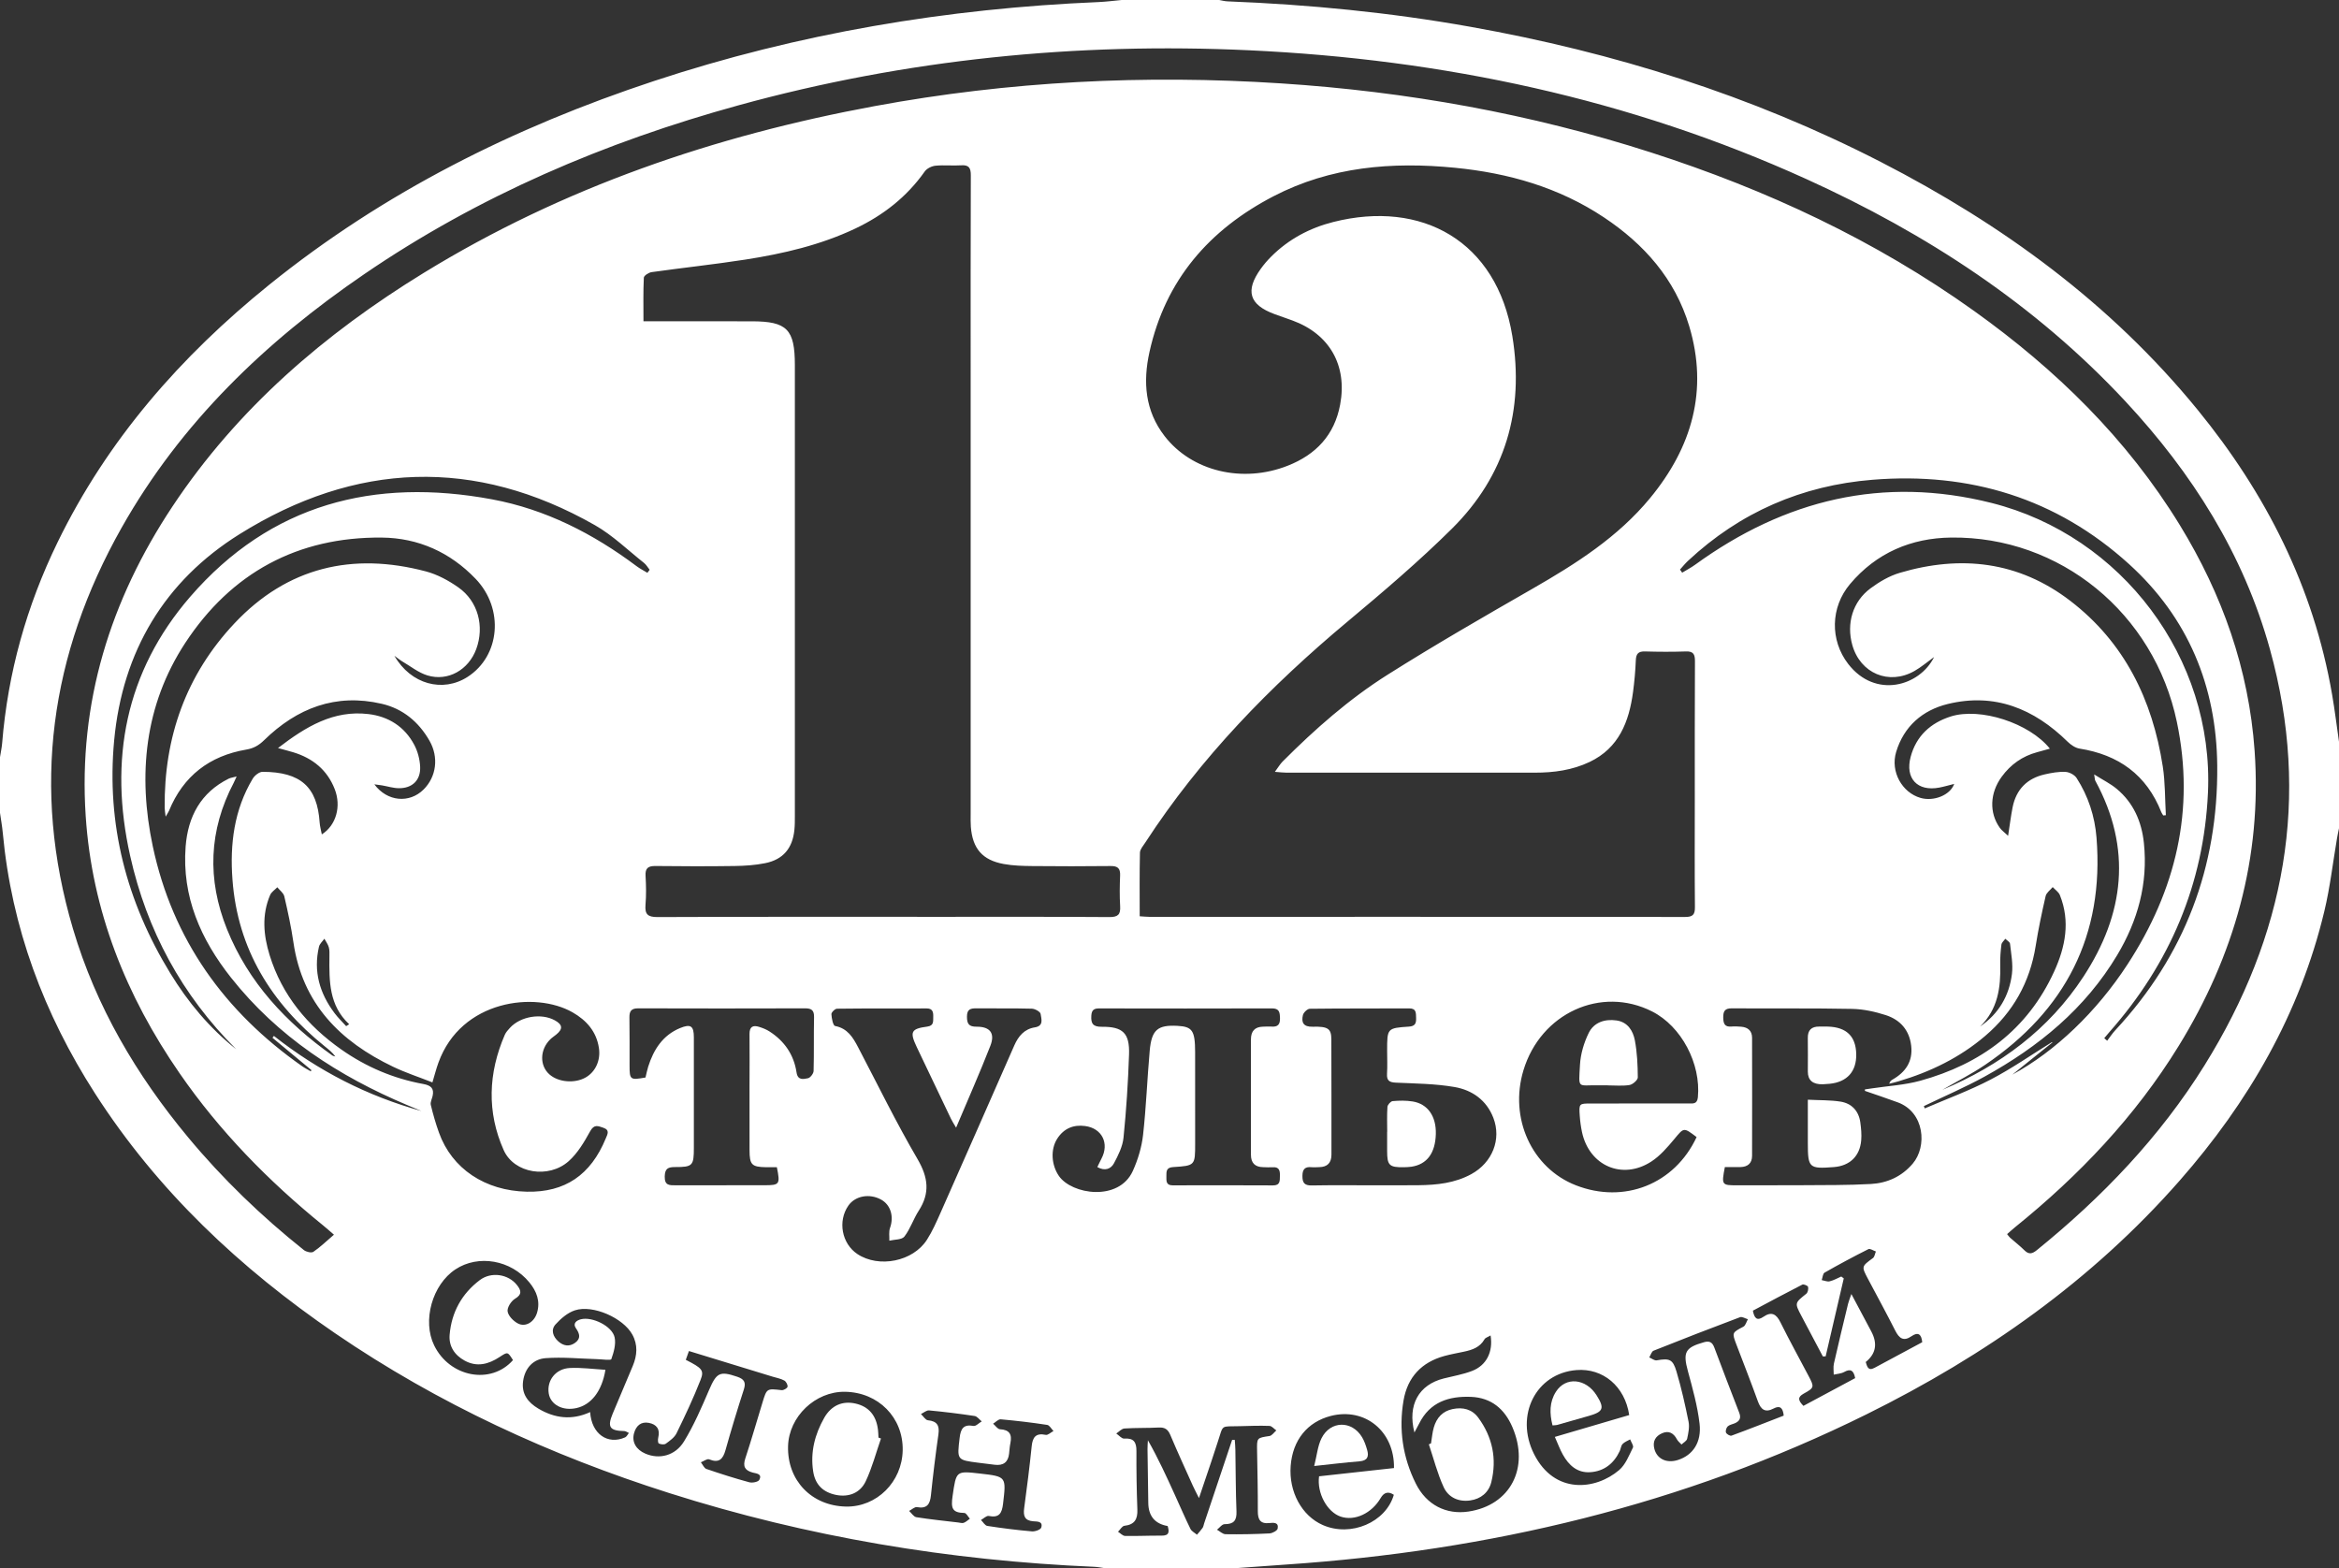 <?xml version="1.0" encoding="UTF-8"?> <svg xmlns="http://www.w3.org/2000/svg" viewBox="0 0 88 59" fill="none"><rect x="0" y="0" width="88" height="59" fill="#333333" stroke="none"/><path d="M0 30.584C0 29.886 0 29.187 0 28.488C0.027 28.312 0.066 28.137 0.081 27.96C0.296 25.312 1.001 22.8 2.16 20.416C4.043 16.543 6.808 13.396 10.124 10.718C14.454 7.222 19.348 4.787 24.6 3.05C30.04 1.252 35.634 0.317 41.349 0.077C41.634 0.064 41.918 0.026 42.202 0C43.425 0 44.647 0 45.869 0C45.974 0.018 46.078 0.048 46.184 0.051C49.252 0.171 52.3 0.469 55.326 1.009C60.713 1.97 65.888 3.588 70.768 6.097C75.326 8.44 79.409 11.41 82.679 15.416C85.247 18.561 87.043 22.086 87.74 26.129C87.842 26.72 87.914 27.316 88 27.909V31.163C87.974 31.292 87.945 31.42 87.924 31.549C87.768 32.462 87.664 33.388 87.448 34.286C86.524 38.143 84.597 41.468 82.005 44.42C78.698 48.188 74.681 51.008 70.222 53.214C63.334 56.623 56.009 58.352 48.376 58.866C47.756 58.908 47.136 58.955 46.517 59H41.556C41.426 58.983 41.297 58.955 41.167 58.95C35.719 58.716 30.383 57.83 25.18 56.176C20.714 54.757 16.491 52.818 12.608 50.164C9.038 47.722 5.928 44.807 3.573 41.137C1.652 38.145 0.434 34.895 0.104 31.331C0.081 31.081 0.035 30.834 0 30.584ZM47.964 29.041C48.092 28.868 48.16 28.75 48.252 28.656C49.468 27.436 50.761 26.296 52.215 25.38C53.999 24.254 55.83 23.199 57.66 22.149C59.291 21.212 60.87 20.211 62.083 18.738C63.651 16.835 64.281 14.691 63.552 12.267C63.019 10.496 61.858 9.185 60.345 8.179C58.647 7.048 56.746 6.509 54.739 6.312C52.373 6.08 50.062 6.268 47.911 7.385C45.5 8.638 43.846 10.53 43.246 13.246C42.998 14.37 43.077 15.453 43.815 16.407C44.838 17.731 46.745 18.195 48.451 17.521C49.505 17.106 50.207 16.372 50.42 15.224C50.695 13.75 50.024 12.57 48.626 12.058C48.401 11.976 48.173 11.9 47.949 11.817C46.999 11.467 46.839 10.941 47.435 10.112C47.554 9.947 47.688 9.79 47.833 9.647C48.488 8.995 49.278 8.576 50.164 8.352C53.486 7.513 56.312 9.059 56.898 12.642C57.355 15.435 56.635 17.899 54.626 19.891C53.383 21.123 52.044 22.262 50.7 23.385C47.789 25.817 45.166 28.506 43.087 31.704C43.009 31.824 42.892 31.953 42.888 32.081C42.87 32.871 42.879 33.663 42.879 34.474C43.026 34.483 43.131 34.495 43.236 34.495C49.958 34.495 56.68 34.493 63.402 34.5C63.688 34.5 63.771 34.413 63.768 34.13C63.756 32.804 63.762 31.479 63.763 30.153C63.763 28.394 63.76 26.634 63.769 24.875C63.77 24.62 63.711 24.5 63.43 24.51C62.915 24.528 62.4 24.525 61.885 24.51C61.633 24.503 61.554 24.604 61.544 24.847C61.528 25.244 61.492 25.641 61.44 26.035C61.29 27.158 60.906 28.144 59.806 28.668C59.154 28.978 58.458 29.072 57.742 29.071C54.627 29.068 51.511 29.071 48.396 29.071C48.282 29.071 48.169 29.055 47.965 29.04L47.964 29.041ZM24.208 12.088C24.398 12.088 24.527 12.088 24.657 12.088C25.867 12.088 27.077 12.088 28.287 12.089C29.611 12.091 29.905 12.39 29.905 13.736C29.905 19.387 29.905 25.038 29.905 30.689C29.905 30.869 29.906 31.051 29.887 31.23C29.816 31.919 29.461 32.342 28.785 32.477C28.412 32.552 28.024 32.577 27.643 32.583C26.649 32.597 25.655 32.595 24.661 32.583C24.385 32.58 24.27 32.663 24.288 32.955C24.309 33.315 24.316 33.679 24.286 34.038C24.256 34.401 24.369 34.505 24.74 34.504C28.298 34.489 31.856 34.495 35.415 34.495C37.523 34.495 39.632 34.489 41.741 34.504C42.061 34.505 42.163 34.41 42.143 34.094C42.12 33.71 42.126 33.323 42.142 32.938C42.153 32.669 42.049 32.581 41.786 32.584C40.804 32.595 39.821 32.595 38.839 32.585C38.481 32.581 38.117 32.572 37.766 32.508C36.961 32.363 36.588 31.926 36.526 31.106C36.514 30.95 36.519 30.793 36.519 30.636C36.519 25.094 36.519 19.551 36.519 14.009C36.519 11.539 36.516 9.069 36.525 6.599C36.526 6.324 36.459 6.2 36.165 6.22C35.843 6.241 35.517 6.203 35.196 6.235C35.053 6.249 34.873 6.337 34.792 6.451C34.115 7.41 33.228 8.101 32.179 8.599C30.864 9.222 29.465 9.545 28.041 9.767C26.87 9.949 25.689 10.074 24.515 10.239C24.405 10.254 24.226 10.371 24.223 10.448C24.197 10.974 24.209 11.503 24.209 12.088L24.208 12.088ZM75.513 46.433C75.565 46.496 75.59 46.538 75.626 46.569C75.805 46.728 75.997 46.875 76.167 47.044C76.334 47.21 76.462 47.173 76.629 47.038C79.091 45.044 81.263 42.78 82.945 40.075C85.967 35.214 86.948 30.013 85.402 24.429C84.409 20.846 82.476 17.798 79.967 15.103C76.565 11.449 72.471 8.786 67.964 6.739C61.303 3.714 54.282 2.232 47.007 1.892C40.497 1.589 34.083 2.229 27.789 3.961C22.761 5.344 18.015 7.366 13.69 10.324C9.989 12.854 6.806 15.903 4.577 19.852C1.886 24.619 1.178 29.652 2.745 34.944C3.613 37.875 5.134 40.453 7.076 42.79C8.379 44.358 9.84 45.763 11.431 47.032C11.519 47.102 11.717 47.15 11.79 47.099C12.055 46.918 12.288 46.691 12.564 46.455C12.407 46.32 12.285 46.209 12.157 46.106C10.104 44.44 8.267 42.567 6.758 40.383C4.741 37.466 3.46 34.272 3.224 30.7C2.943 26.434 4.15 22.578 6.488 19.056C8.936 15.368 12.207 12.561 15.939 10.269C21.181 7.05 26.896 5.104 32.908 3.992C37.964 3.057 43.064 2.803 48.193 3.137C52.935 3.445 57.584 4.278 62.115 5.736C66.454 7.132 70.551 9.037 74.275 11.702C77.351 13.902 80.02 16.503 82.013 19.759C83.609 22.366 84.608 25.18 84.825 28.247C85.108 32.269 84.061 35.954 81.965 39.359C80.331 42.012 78.219 44.23 75.809 46.176C75.71 46.257 75.615 46.344 75.513 46.433ZM73.082 41.002C75.249 40.09 77.084 38.736 78.385 36.746C79.928 34.388 80.22 31.925 78.831 29.373C78.812 29.339 78.815 29.291 78.788 29.137C79.124 29.349 79.402 29.485 79.634 29.678C80.268 30.204 80.576 30.913 80.66 31.721C80.819 33.242 80.429 34.639 79.656 35.934C78.448 37.955 76.695 39.387 74.669 40.505C73.927 40.914 73.145 41.248 72.381 41.617C72.392 41.645 72.404 41.674 72.415 41.703C73.244 41.346 74.097 41.034 74.896 40.617C75.692 40.203 76.435 39.682 77.202 39.208C77.207 39.212 77.212 39.217 77.217 39.222C76.715 39.626 76.212 40.029 75.709 40.433C77.323 39.56 78.883 38.065 80.041 36.288C81.862 33.496 82.594 30.469 81.9 27.162C81.043 23.07 77.505 20.176 73.407 20.225C71.9 20.243 70.594 20.802 69.606 21.972C68.864 22.85 68.846 24.09 69.535 24.981C70.559 26.304 72.225 25.817 72.766 24.721C72.502 24.91 72.278 25.105 72.025 25.247C71.062 25.791 69.988 25.334 69.689 24.267C69.462 23.46 69.702 22.634 70.374 22.136C70.706 21.89 71.085 21.667 71.477 21.552C73.773 20.873 75.949 21.119 77.886 22.603C79.929 24.168 80.981 26.328 81.37 28.837C81.463 29.44 81.451 30.06 81.486 30.671C81.453 30.674 81.42 30.677 81.387 30.68C81.364 30.64 81.333 30.603 81.316 30.56C80.76 29.15 79.704 28.397 78.236 28.165C78.078 28.139 77.912 28.025 77.793 27.909C76.525 26.663 75.047 26.057 73.279 26.488C72.332 26.72 71.63 27.325 71.338 28.294C71.116 29.033 71.561 29.822 72.257 30.021C72.754 30.164 73.374 29.917 73.523 29.494C73.325 29.544 73.144 29.598 72.959 29.633C72.141 29.788 71.668 29.288 71.884 28.477C72.094 27.69 72.632 27.201 73.387 26.959C74.498 26.604 76.354 27.204 77.122 28.168C76.956 28.214 76.799 28.259 76.642 28.301C76.088 28.451 75.645 28.763 75.308 29.227C74.863 29.836 74.835 30.583 75.24 31.148C75.308 31.244 75.412 31.315 75.551 31.447C75.615 31.031 75.656 30.698 75.721 30.37C75.856 29.7 76.268 29.285 76.928 29.136C77.183 29.078 77.45 29.029 77.708 29.042C77.856 29.049 78.052 29.153 78.13 29.276C78.567 29.956 78.813 30.713 78.877 31.516C79.171 35.198 77.702 38.02 74.689 40.062C74.177 40.41 73.618 40.69 73.081 41.002L73.082 41.002ZM15.887 41.814C15.7 41.736 15.513 41.659 15.327 41.581C12.748 40.494 10.45 39.007 8.69 36.781C7.554 35.344 6.839 33.737 6.984 31.85C7.071 30.721 7.554 29.82 8.603 29.297C8.676 29.262 8.762 29.252 8.903 29.214C8.846 29.338 8.824 29.392 8.797 29.444C7.852 31.241 7.788 33.09 8.539 34.958C9.346 36.966 10.766 38.475 12.5 39.709C12.533 39.733 12.578 39.736 12.617 39.749C12.502 39.594 12.362 39.484 12.224 39.373C10.218 37.756 8.942 35.728 8.746 33.096C8.646 31.758 8.807 30.471 9.507 29.299C9.58 29.177 9.754 29.039 9.88 29.039C11.316 29.044 11.936 29.608 12.026 30.945C12.035 31.088 12.077 31.23 12.108 31.394C12.651 31.047 12.845 30.335 12.593 29.69C12.311 28.967 11.765 28.528 11.037 28.305C10.871 28.255 10.704 28.213 10.459 28.145C11.513 27.335 12.551 26.712 13.859 26.866C14.611 26.954 15.222 27.337 15.585 28.023C15.716 28.269 15.794 28.567 15.807 28.846C15.831 29.354 15.511 29.661 15.005 29.656C14.794 29.654 14.582 29.585 14.371 29.549C14.29 29.535 14.208 29.527 14.084 29.51C14.57 30.167 15.406 30.233 15.937 29.704C16.418 29.226 16.514 28.492 16.16 27.872C15.753 27.16 15.158 26.663 14.36 26.479C12.631 26.078 11.174 26.64 9.935 27.851C9.735 28.047 9.538 28.157 9.264 28.203C7.884 28.439 6.898 29.191 6.358 30.506C6.335 30.56 6.299 30.608 6.232 30.726C6.213 30.56 6.197 30.48 6.196 30.398C6.167 27.736 7.003 25.386 8.823 23.451C10.809 21.34 13.265 20.767 16.028 21.5C16.457 21.614 16.877 21.842 17.244 22.1C17.986 22.621 18.233 23.566 17.918 24.421C17.629 25.204 16.856 25.648 16.08 25.412C15.737 25.307 15.437 25.061 15.119 24.876C15.049 24.836 14.987 24.781 14.838 24.673C15.46 25.756 16.664 26.066 17.593 25.467C18.817 24.677 18.975 22.907 17.895 21.779C16.937 20.778 15.736 20.239 14.365 20.226C11.197 20.197 8.698 21.553 6.967 24.194C5.436 26.532 5.18 29.162 5.749 31.846C6.494 35.352 8.453 38.072 11.365 40.114C11.469 40.187 11.584 40.244 11.694 40.309C11.701 40.294 11.707 40.277 11.715 40.261C11.227 39.856 10.739 39.451 10.251 39.046C10.269 39.023 10.287 38.999 10.305 38.976C11.973 40.291 13.825 41.244 15.887 41.81L15.887 41.814ZM70.163 41.044L70.164 40.988C70.256 40.975 70.347 40.962 70.438 40.948C71.041 40.857 71.66 40.824 72.244 40.663C74.516 40.037 76.282 38.748 77.285 36.549C77.705 35.631 77.896 34.666 77.498 33.677C77.45 33.559 77.32 33.475 77.229 33.376C77.138 33.487 76.993 33.587 76.963 33.714C76.82 34.335 76.688 34.961 76.588 35.591C76.371 36.959 75.736 38.083 74.689 38.976C73.731 39.794 72.627 40.328 71.431 40.683C71.315 40.718 71.195 40.745 71.078 40.775C71.106 40.685 71.151 40.648 71.201 40.62C71.693 40.339 71.972 39.938 71.905 39.349C71.838 38.758 71.49 38.369 70.951 38.194C70.546 38.064 70.112 37.968 69.689 37.959C68.179 37.929 66.669 37.949 65.16 37.938C64.903 37.936 64.832 38.033 64.833 38.278C64.835 38.514 64.886 38.648 65.151 38.623C65.27 38.612 65.391 38.621 65.51 38.63C65.761 38.65 65.917 38.782 65.918 39.044C65.921 40.526 65.922 42.008 65.918 43.489C65.917 43.768 65.753 43.904 65.483 43.91C65.283 43.914 65.082 43.911 64.894 43.911C64.764 44.586 64.775 44.598 65.359 44.596C66.163 44.593 66.965 44.599 67.768 44.593C68.642 44.586 69.518 44.596 70.39 44.547C71.002 44.512 71.546 44.271 71.963 43.78C72.51 43.137 72.412 41.849 71.401 41.476C70.991 41.325 70.576 41.187 70.163 41.044H70.163ZM41.285 43.91C41.346 43.786 41.389 43.69 41.439 43.596C41.743 43.022 41.465 42.451 40.824 42.366C40.384 42.307 40.021 42.459 39.775 42.844C39.517 43.248 39.555 43.831 39.838 44.243C40.317 44.943 42.097 45.222 42.623 44.05C42.813 43.628 42.953 43.163 43.005 42.706C43.123 41.654 43.161 40.592 43.255 39.537C43.326 38.744 43.553 38.557 44.3 38.597C44.86 38.627 44.962 38.774 44.964 39.587C44.967 40.731 44.965 41.876 44.965 43.02C44.965 43.849 44.967 43.859 44.133 43.911C43.877 43.928 43.882 44.074 43.883 44.25C43.885 44.419 43.856 44.599 44.12 44.598C45.377 44.594 46.635 44.594 47.893 44.6C48.17 44.602 48.15 44.423 48.154 44.236C48.16 44.04 48.123 43.9 47.885 43.917C47.766 43.925 47.645 43.917 47.525 43.914C47.218 43.91 47.063 43.758 47.064 43.444C47.065 41.998 47.065 40.553 47.064 39.107C47.064 38.799 47.208 38.634 47.519 38.628C47.627 38.626 47.735 38.617 47.843 38.625C48.075 38.642 48.163 38.544 48.157 38.309C48.151 38.092 48.135 37.939 47.854 37.94C45.685 37.947 43.517 37.945 41.349 37.941C41.159 37.941 41.073 38.002 41.059 38.209C41.038 38.514 41.123 38.636 41.454 38.632C42.245 38.624 42.504 38.872 42.478 39.669C42.443 40.716 42.375 41.762 42.27 42.803C42.237 43.135 42.072 43.466 41.911 43.767C41.802 43.971 41.582 44.077 41.285 43.911L41.285 43.91ZM16.268 40.724C15.761 40.524 15.26 40.361 14.79 40.136C12.797 39.184 11.377 37.763 11.04 35.459C10.955 34.876 10.83 34.298 10.696 33.724C10.666 33.597 10.523 33.496 10.433 33.383C10.341 33.48 10.212 33.56 10.163 33.675C9.843 34.424 9.912 35.185 10.144 35.937C10.611 37.449 11.568 38.591 12.84 39.486C13.777 40.145 14.807 40.581 15.93 40.786C16.206 40.837 16.341 40.946 16.276 41.236C16.25 41.349 16.184 41.471 16.208 41.572C16.293 41.924 16.393 42.275 16.516 42.616C17.003 43.972 18.248 44.803 19.821 44.837C21.252 44.868 22.223 44.213 22.791 42.832C22.855 42.677 22.955 42.517 22.696 42.43C22.496 42.363 22.353 42.291 22.203 42.564C21.98 42.968 21.732 43.39 21.394 43.69C20.641 44.358 19.343 44.153 18.95 43.272C18.313 41.842 18.368 40.373 18.992 38.934C19.034 38.838 19.111 38.754 19.184 38.674C19.581 38.238 20.363 38.108 20.875 38.39C21.171 38.553 21.186 38.717 20.923 38.928C20.848 38.988 20.767 39.041 20.699 39.108C20.307 39.496 20.297 40.095 20.674 40.426C21.008 40.72 21.619 40.772 22.029 40.542C22.401 40.333 22.604 39.898 22.533 39.43C22.439 38.809 22.066 38.389 21.542 38.089C20.141 37.288 17.351 37.615 16.495 39.982C16.414 40.205 16.355 40.438 16.269 40.724L16.268 40.724ZM35.97 42.426C35.87 42.255 35.819 42.178 35.779 42.095C35.348 41.194 34.916 40.294 34.489 39.391C34.22 38.822 34.275 38.706 34.887 38.625C35.145 38.59 35.105 38.42 35.111 38.256C35.117 38.084 35.09 37.941 34.868 37.942C33.742 37.944 32.616 37.938 31.49 37.952C31.415 37.953 31.276 38.09 31.28 38.158C31.288 38.315 31.343 38.588 31.418 38.602C31.885 38.691 32.089 39.029 32.283 39.399C33.02 40.806 33.717 42.236 34.518 43.606C34.922 44.297 34.997 44.886 34.564 45.555C34.364 45.865 34.249 46.237 34.025 46.526C33.928 46.649 33.654 46.633 33.46 46.68C33.465 46.52 33.434 46.345 33.485 46.2C33.638 45.773 33.512 45.333 33.148 45.133C32.712 44.894 32.175 44.992 31.918 45.361C31.512 45.944 31.669 46.79 32.257 47.182C33.064 47.719 34.353 47.465 34.876 46.642C35.075 46.33 35.228 45.985 35.379 45.645C36.31 43.544 37.236 41.44 38.16 39.336C38.315 38.984 38.538 38.716 38.934 38.654C39.279 38.6 39.177 38.331 39.151 38.148C39.139 38.066 38.941 37.955 38.824 37.951C38.13 37.932 37.434 37.946 36.74 37.938C36.516 37.935 36.381 37.97 36.38 38.247C36.38 38.521 36.449 38.631 36.744 38.629C37.25 38.626 37.444 38.876 37.261 39.346C36.868 40.353 36.429 41.341 35.972 42.426L35.97 42.426ZM51.611 44.596V44.595C52.198 44.595 52.785 44.601 53.371 44.593C54.059 44.585 54.735 44.515 55.355 44.176C56.148 43.742 56.496 42.865 56.184 42.058C55.926 41.388 55.383 41.013 54.726 40.899C54.002 40.773 53.254 40.768 52.516 40.734C52.272 40.723 52.168 40.657 52.184 40.401C52.202 40.113 52.188 39.823 52.188 39.533C52.188 38.689 52.188 38.681 53.007 38.626C53.241 38.611 53.285 38.501 53.278 38.304C53.271 38.117 53.294 37.938 53.014 37.94C51.769 37.947 50.524 37.938 49.279 37.954C49.188 37.955 49.042 38.096 49.019 38.194C48.954 38.472 49.039 38.639 49.386 38.63C49.968 38.614 50.087 38.705 50.089 39.105C50.096 40.551 50.091 41.995 50.093 43.441C50.093 43.753 49.94 43.908 49.633 43.913C49.537 43.914 49.44 43.925 49.346 43.915C49.103 43.891 49.003 43.985 49.001 44.24C48.998 44.5 49.076 44.606 49.349 44.602C50.103 44.588 50.857 44.596 51.612 44.596H51.611ZM63.831 42.782C63.337 42.407 63.355 42.422 62.993 42.856C62.734 43.166 62.458 43.489 62.125 43.704C61.036 44.409 59.789 43.862 59.519 42.593C59.477 42.394 59.449 42.189 59.435 41.986C59.403 41.52 59.408 41.519 59.86 41.519C61.083 41.518 62.305 41.519 63.526 41.517C63.69 41.517 63.853 41.552 63.879 41.286C63.999 40.019 63.26 38.614 62.158 38.056C60.236 37.082 57.967 38.119 57.317 40.268C56.772 42.069 57.628 43.948 59.289 44.596C61.107 45.306 63.006 44.554 63.831 42.782V42.782ZM29.227 43.916C29.099 43.916 28.959 43.918 28.819 43.916C28.282 43.906 28.201 43.824 28.2 43.276C28.198 42.469 28.198 41.663 28.199 40.856C28.199 40.206 28.207 39.556 28.199 38.906C28.196 38.63 28.326 38.562 28.559 38.635C28.695 38.678 28.833 38.731 28.951 38.808C29.515 39.171 29.869 39.685 29.969 40.353C30.016 40.662 30.234 40.599 30.398 40.568C30.486 40.551 30.607 40.392 30.61 40.296C30.629 39.622 30.612 38.947 30.627 38.273C30.633 38.019 30.541 37.938 30.295 37.938C28.2 37.944 26.105 37.945 24.011 37.938C23.755 37.937 23.677 38.041 23.681 38.281C23.69 38.883 23.685 39.485 23.686 40.087C23.687 40.628 23.707 40.644 24.286 40.54C24.318 40.408 24.345 40.268 24.387 40.133C24.591 39.488 24.935 38.952 25.582 38.682C25.989 38.514 26.104 38.599 26.105 39.031C26.107 40.415 26.106 41.8 26.105 43.184C26.105 43.857 26.061 43.912 25.398 43.91C25.134 43.91 25.016 43.964 25.009 44.266C25.002 44.605 25.186 44.597 25.418 44.596C26.531 44.593 27.644 44.594 28.757 44.594C29.333 44.594 29.358 44.563 29.228 43.916H29.227ZM8.887 39.478C6.842 37.441 5.525 35.008 4.897 32.201C4.089 28.593 4.715 25.275 7.154 22.455C10.182 18.957 14.085 17.965 18.511 18.787C20.522 19.161 22.313 20.075 23.949 21.301C24.076 21.397 24.221 21.468 24.357 21.551C24.385 21.513 24.413 21.476 24.442 21.438C24.372 21.352 24.316 21.249 24.231 21.181C23.62 20.698 23.051 20.14 22.382 19.759C17.867 17.19 13.364 17.378 9.009 20.1C6.191 21.862 4.609 24.507 4.295 27.857C3.999 31.015 4.762 33.928 6.405 36.615C7.072 37.707 7.884 38.681 8.886 39.477L8.887 39.478ZM63.206 21.43C63.234 21.469 63.26 21.508 63.288 21.547C63.451 21.448 63.622 21.359 63.776 21.247C67.149 18.801 70.843 17.895 74.926 18.923C79.834 20.159 83.299 24.77 83.07 29.824C82.913 33.257 81.637 36.255 79.368 38.824C79.299 38.901 79.234 38.982 79.168 39.061C79.205 39.093 79.242 39.125 79.278 39.157C79.38 39.024 79.473 38.881 79.587 38.758C82.191 35.958 83.455 32.623 83.419 28.806C83.391 25.82 82.323 23.241 80.103 21.226C77.365 18.74 74.097 17.756 70.451 18.051C67.8 18.264 65.468 19.27 63.507 21.102C63.398 21.203 63.306 21.32 63.206 21.43H63.206ZM46.356 54.175C46.389 54.175 46.422 54.175 46.456 54.175C46.464 54.301 46.477 54.427 46.478 54.553C46.492 55.324 46.489 56.096 46.52 56.865C46.533 57.211 46.416 57.347 46.073 57.346C45.977 57.346 45.882 57.481 45.787 57.555C45.895 57.615 46.002 57.723 46.11 57.724C46.66 57.733 47.212 57.722 47.762 57.694C47.872 57.688 48.053 57.592 48.069 57.512C48.117 57.271 47.911 57.287 47.759 57.304C47.418 57.341 47.322 57.176 47.323 56.861C47.326 56.102 47.308 55.343 47.295 54.584C47.287 54.092 47.285 54.102 47.763 54.029C47.857 54.014 47.934 53.891 48.019 53.819C47.933 53.76 47.849 53.652 47.762 53.649C47.392 53.635 47.02 53.648 46.648 53.659C45.901 53.681 46.041 53.572 45.812 54.263C45.729 54.515 45.648 54.767 45.564 55.017C45.425 55.435 45.283 55.85 45.109 56.364C45.002 56.15 44.936 56.028 44.879 55.901C44.593 55.265 44.301 54.631 44.03 53.988C43.941 53.778 43.824 53.698 43.597 53.71C43.167 53.733 42.734 53.718 42.304 53.746C42.198 53.754 42.099 53.869 41.997 53.935C42.097 54.002 42.202 54.134 42.297 54.127C42.654 54.1 42.757 54.258 42.756 54.592C42.752 55.326 42.763 56.062 42.791 56.795C42.805 57.162 42.685 57.364 42.304 57.407C42.217 57.416 42.143 57.553 42.063 57.631C42.152 57.686 42.24 57.787 42.33 57.789C42.785 57.798 43.24 57.773 43.696 57.778C44 57.782 43.994 57.628 43.931 57.416C43.451 57.332 43.209 57.042 43.202 56.547C43.193 55.872 43.181 55.197 43.173 54.524C43.172 54.412 43.182 54.3 43.188 54.189C43.575 54.869 43.889 55.557 44.202 56.245C44.396 56.672 44.582 57.103 44.788 57.524C44.833 57.615 44.95 57.671 45.033 57.743C45.105 57.659 45.181 57.578 45.244 57.487C45.277 57.44 45.285 57.374 45.303 57.318C45.654 56.27 46.005 55.222 46.356 54.175V54.175ZM56.081 50.245C55.979 50.306 55.885 50.33 55.852 50.389C55.679 50.694 55.39 50.79 55.079 50.856C54.833 50.909 54.585 50.952 54.343 51.018C53.484 51.253 52.956 51.814 52.805 52.693C52.619 53.781 52.776 54.834 53.267 55.819C53.669 56.626 54.413 56.997 55.251 56.871C56.826 56.633 57.558 55.227 56.901 53.695C56.606 53.008 56.106 52.587 55.34 52.556C54.508 52.524 53.797 52.748 53.392 53.562C53.344 53.658 53.291 53.752 53.215 53.896C52.947 52.856 53.383 52.099 54.317 51.864C54.676 51.773 55.047 51.712 55.39 51.578C55.924 51.37 56.181 50.864 56.08 50.244L56.081 50.245ZM67.85 52.895C68.507 52.542 69.157 52.194 69.797 51.851C69.738 51.545 69.614 51.493 69.382 51.621C69.268 51.684 69.122 51.689 68.99 51.72C68.991 51.581 68.967 51.436 68.997 51.304C69.167 50.552 69.349 49.803 69.53 49.054C69.553 48.959 69.593 48.867 69.654 48.687C69.933 49.211 70.169 49.653 70.404 50.096C70.647 50.554 70.577 50.938 70.194 51.245C70.246 51.404 70.276 51.597 70.523 51.465C71.124 51.144 71.724 50.82 72.32 50.5C72.29 50.186 72.157 50.109 71.919 50.273C71.617 50.482 71.453 50.356 71.306 50.066C70.975 49.411 70.623 48.767 70.279 48.118C70.03 47.646 70.034 47.651 70.466 47.333C70.529 47.287 70.541 47.17 70.576 47.086C70.481 47.054 70.359 46.967 70.295 46.998C69.738 47.278 69.188 47.572 68.646 47.882C68.579 47.92 68.573 48.066 68.538 48.163C68.639 48.181 68.747 48.231 68.838 48.209C68.99 48.173 69.13 48.091 69.274 48.028C69.306 48.052 69.337 48.075 69.368 48.099C69.141 49.077 68.913 50.054 68.686 51.032C68.651 51.033 68.617 51.033 68.581 51.035C68.313 50.528 68.044 50.02 67.776 49.514C67.516 49.022 67.521 49.027 67.957 48.677C68.016 48.63 68.044 48.497 68.025 48.418C68.015 48.373 67.858 48.308 67.808 48.333C67.181 48.653 66.562 48.987 65.949 49.313C66.003 49.604 66.106 49.708 66.346 49.543C66.649 49.335 66.831 49.437 66.987 49.755C67.323 50.434 67.691 51.098 68.043 51.768C68.263 52.184 68.265 52.213 67.86 52.435C67.624 52.566 67.647 52.687 67.849 52.894L67.85 52.895ZM36.044 57.282C36.116 57.288 36.196 57.318 36.257 57.296C36.342 57.265 36.413 57.194 36.489 57.141C36.422 57.066 36.355 56.928 36.285 56.925C35.826 56.915 35.77 56.754 35.84 56.281C35.977 55.341 35.964 55.339 36.864 55.441C37.869 55.556 37.858 55.555 37.738 56.578C37.697 56.932 37.593 57.119 37.199 57.037C37.116 57.02 37.005 57.135 36.907 57.189C36.986 57.266 37.057 57.398 37.147 57.412C37.703 57.498 38.262 57.569 38.822 57.617C38.941 57.628 39.15 57.554 39.175 57.474C39.249 57.232 39.017 57.248 38.879 57.238C38.552 57.214 38.493 57.036 38.532 56.748C38.636 55.972 38.736 55.195 38.815 54.416C38.85 54.07 38.972 53.908 39.344 53.986C39.427 54.003 39.537 53.892 39.635 53.841C39.556 53.761 39.486 53.624 39.398 53.611C38.818 53.522 38.234 53.453 37.65 53.401C37.56 53.393 37.459 53.508 37.364 53.566C37.45 53.639 37.533 53.77 37.623 53.775C37.98 53.794 38.082 53.968 38.014 54.297C37.987 54.426 37.979 54.559 37.965 54.691C37.931 55.013 37.748 55.153 37.418 55.11C37.216 55.084 37.014 55.061 36.812 55.035C35.994 54.93 36.006 54.931 36.105 54.093C36.146 53.756 36.247 53.58 36.625 53.65C36.715 53.667 36.831 53.539 36.935 53.479C36.847 53.409 36.765 53.29 36.668 53.276C36.099 53.19 35.528 53.12 34.956 53.066C34.859 53.056 34.752 53.154 34.649 53.202C34.737 53.284 34.818 53.428 34.913 53.437C35.258 53.472 35.353 53.635 35.306 53.967C35.197 54.73 35.104 55.495 35.024 56.263C34.989 56.602 34.872 56.772 34.501 56.705C34.413 56.689 34.303 56.797 34.204 56.848C34.294 56.93 34.375 57.067 34.476 57.084C34.995 57.167 35.521 57.219 36.044 57.282ZM22.203 53.129C22.255 53.952 22.862 54.372 23.519 54.08C23.579 54.053 23.614 53.971 23.66 53.914C23.602 53.889 23.544 53.845 23.486 53.843C22.939 53.833 22.841 53.694 23.05 53.191C23.3 52.59 23.555 51.993 23.806 51.394C23.972 50.998 24.005 50.6 23.789 50.21C23.446 49.589 22.311 49.08 21.631 49.3C21.356 49.389 21.1 49.611 20.9 49.831C20.716 50.035 20.803 50.289 21.008 50.471C21.199 50.641 21.418 50.678 21.633 50.525C21.861 50.362 21.814 50.185 21.666 49.971C21.545 49.797 21.68 49.681 21.856 49.637C22.281 49.53 23.032 49.892 23.124 50.318C23.179 50.574 23.092 50.878 23 51.136C22.98 51.192 22.664 51.143 22.484 51.138C21.831 51.12 21.174 51.052 20.526 51.1C20.064 51.135 19.752 51.468 19.681 51.958C19.611 52.444 19.865 52.766 20.251 52.996C20.862 53.359 21.504 53.449 22.202 53.13L22.203 53.129ZM25.799 51.161C26.417 51.477 26.501 51.553 26.355 51.923C26.088 52.604 25.776 53.267 25.454 53.924C25.376 54.085 25.201 54.208 25.049 54.318C24.991 54.361 24.861 54.346 24.787 54.31C24.751 54.292 24.747 54.16 24.765 54.089C24.845 53.772 24.701 53.59 24.412 53.535C24.118 53.478 23.932 53.642 23.855 53.922C23.763 54.253 23.93 54.543 24.285 54.694C24.803 54.914 25.401 54.778 25.735 54.232C26.108 53.623 26.395 52.956 26.678 52.296C26.958 51.647 27.077 51.576 27.733 51.798C27.986 51.885 28.077 51.998 27.986 52.277C27.741 53.033 27.511 53.794 27.296 54.558C27.199 54.904 27.05 55.057 26.68 54.907C26.604 54.876 26.474 54.978 26.369 55.018C26.438 55.104 26.49 55.238 26.577 55.269C27.11 55.451 27.647 55.623 28.191 55.77C28.305 55.801 28.526 55.758 28.567 55.679C28.689 55.446 28.449 55.44 28.317 55.404C28.023 55.323 27.941 55.175 28.041 54.871C28.271 54.175 28.473 53.468 28.688 52.765C28.85 52.234 28.849 52.24 29.407 52.304C29.48 52.312 29.618 52.234 29.629 52.176C29.643 52.106 29.575 51.978 29.506 51.941C29.372 51.868 29.213 51.84 29.064 51.795C28.024 51.476 26.983 51.157 25.92 50.832C25.876 50.956 25.841 51.052 25.801 51.163L25.799 51.161ZM33.962 54.563C33.984 53.334 33.045 52.383 31.79 52.365C30.673 52.348 29.678 53.3 29.649 54.413C29.615 55.7 30.534 56.657 31.828 56.684C32.985 56.706 33.941 55.757 33.962 54.563ZM67.109 53.264C67.08 52.965 66.968 52.868 66.727 52.995C66.412 53.16 66.25 53.038 66.137 52.725C65.88 52.011 65.602 51.306 65.332 50.597C65.157 50.135 65.16 50.144 65.591 49.916C65.674 49.872 65.706 49.731 65.761 49.635C65.661 49.607 65.543 49.529 65.465 49.559C64.376 49.968 63.292 50.388 62.213 50.819C62.137 50.849 62.103 50.986 62.05 51.072C62.144 51.112 62.245 51.196 62.33 51.182C62.809 51.1 62.936 51.136 63.074 51.602C63.258 52.224 63.402 52.858 63.529 53.494C63.569 53.697 63.52 53.924 63.475 54.133C63.456 54.216 63.337 54.278 63.263 54.349C63.205 54.285 63.132 54.23 63.092 54.156C62.965 53.916 62.783 53.815 62.53 53.926C62.28 54.036 62.169 54.234 62.242 54.513C62.342 54.896 62.706 55.067 63.132 54.93C63.687 54.752 64.026 54.269 63.942 53.559C63.864 52.895 63.681 52.241 63.505 51.593C63.31 50.879 63.396 50.701 64.109 50.5C64.315 50.441 64.421 50.5 64.495 50.694C64.805 51.517 65.117 52.338 65.436 53.157C65.516 53.362 65.442 53.478 65.258 53.554C65.17 53.591 65.063 53.608 64.999 53.67C64.948 53.72 64.912 53.842 64.938 53.901C64.963 53.961 65.092 54.035 65.145 54.015C65.805 53.773 66.459 53.514 67.109 53.262V53.264ZM58.498 54.063C59.464 53.779 60.385 53.508 61.296 53.241C61.132 52.154 60.306 51.469 59.312 51.548C57.785 51.669 56.985 53.255 57.715 54.708C58.481 56.232 60.027 56.07 60.919 55.309C61.158 55.104 61.288 54.761 61.436 54.464C61.47 54.397 61.37 54.261 61.331 54.156C61.234 54.212 61.119 54.252 61.046 54.331C60.986 54.395 60.979 54.508 60.939 54.595C60.717 55.069 60.347 55.357 59.827 55.391C59.339 55.422 59.021 55.128 58.798 54.727C58.688 54.532 58.612 54.319 58.498 54.064V54.063ZM52.446 55.235C52.468 53.846 51.349 52.947 50.071 53.273C49.185 53.5 48.633 54.184 48.559 55.152C48.484 56.127 48.978 57.035 49.77 57.38C50.823 57.84 52.141 57.278 52.44 56.241C52.236 56.105 52.072 56.145 51.947 56.359C51.608 56.941 50.969 57.239 50.44 57.062C49.931 56.89 49.54 56.176 49.627 55.545C50.555 55.443 51.49 55.34 52.446 55.235ZM19.3 51.174C19.1 50.855 19.102 50.857 18.799 51.055C18.384 51.328 17.946 51.448 17.48 51.192C17.1 50.984 16.879 50.647 16.917 50.216C16.989 49.37 17.377 48.672 18.05 48.164C18.487 47.834 19.124 47.941 19.446 48.345C19.599 48.537 19.662 48.696 19.375 48.866C19.23 48.952 19.074 49.2 19.098 49.344C19.127 49.515 19.318 49.708 19.488 49.796C19.773 49.943 20.1 49.742 20.205 49.392C20.335 48.959 20.189 48.584 19.918 48.252C19.226 47.404 17.997 47.19 17.134 47.76C16.262 48.336 15.882 49.694 16.335 50.621C16.922 51.822 18.474 52.111 19.3 51.173V51.174ZM74.502 38.618C75.201 38.139 75.592 37.464 75.695 36.647C75.741 36.276 75.665 35.886 75.623 35.508C75.616 35.44 75.507 35.383 75.446 35.32C75.395 35.394 75.309 35.462 75.299 35.541C75.268 35.791 75.248 36.044 75.254 36.296C75.278 37.16 75.163 37.975 74.501 38.618H74.502ZM13.023 38.609C13.061 38.585 13.099 38.56 13.137 38.536C12.376 37.829 12.385 36.914 12.394 35.999C12.395 35.88 12.403 35.754 12.371 35.641C12.339 35.526 12.262 35.426 12.204 35.319C12.134 35.419 12.027 35.509 12.001 35.619C11.784 36.547 12.026 37.374 12.587 38.119C12.718 38.294 12.878 38.446 13.024 38.609L13.023 38.609Z" fill="white"></path><path d="M68.016 41.376C68.468 41.399 68.864 41.387 69.248 41.448C69.663 41.516 69.929 41.793 69.99 42.225C70.021 42.45 70.043 42.682 70.024 42.907C69.972 43.506 69.589 43.866 68.993 43.911C68.06 43.983 68.016 43.941 68.016 43.004C68.016 42.487 68.016 41.971 68.016 41.376H68.016Z" fill="white"></path><path d="M68.58 40.795C68.204 40.805 68.016 40.646 68.016 40.319C68.016 39.9 68.023 39.48 68.015 39.061C68.008 38.754 68.156 38.621 68.448 38.624C68.555 38.625 68.663 38.622 68.77 38.625C69.468 38.645 69.822 38.989 69.837 39.657C69.851 40.312 69.496 40.711 68.836 40.777C68.729 40.788 68.621 40.792 68.58 40.795Z" fill="white"></path><path d="M52.191 42.584C52.191 42.27 52.177 41.956 52.2 41.645C52.206 41.565 52.322 41.436 52.395 41.429C52.644 41.407 52.901 41.402 53.147 41.442C53.717 41.533 54.038 42.001 54.02 42.666C54.001 43.386 53.686 43.81 53.102 43.897C53.007 43.911 52.911 43.914 52.816 43.916C52.269 43.925 52.188 43.846 52.188 43.306C52.188 43.066 52.188 42.825 52.188 42.584H52.191V42.584Z" fill="white"></path><path d="M60.484 40.835C60.377 40.835 60.269 40.838 60.161 40.835C59.339 40.813 59.392 41.014 59.444 40.056C59.467 39.651 59.594 39.228 59.773 38.863C59.97 38.462 60.382 38.331 60.82 38.394C61.236 38.454 61.439 38.78 61.508 39.141C61.594 39.598 61.616 40.071 61.619 40.537C61.619 40.636 61.429 40.803 61.307 40.823C61.039 40.866 60.759 40.837 60.484 40.837L60.484 40.835Z" fill="white"></path><path d="M53.84 54.304C53.874 54.103 53.888 53.897 53.945 53.703C54.049 53.345 54.273 53.093 54.654 53.015C55.038 52.936 55.383 53.02 55.618 53.341C56.153 54.068 56.323 54.889 56.107 55.765C56.011 56.152 55.715 56.398 55.309 56.454C54.871 56.515 54.492 56.338 54.316 55.955C54.079 55.441 53.939 54.882 53.758 54.343L53.84 54.305V54.304Z" fill="white"></path><path d="M22.778 51.538C22.648 52.342 22.243 52.852 21.692 52.977C21.174 53.095 20.714 52.853 20.645 52.427C20.568 51.94 20.904 51.497 21.438 51.47C21.88 51.449 22.326 51.512 22.778 51.538Z" fill="white"></path><path d="M33.145 54.123C32.958 54.661 32.813 55.218 32.572 55.73C32.359 56.184 31.918 56.339 31.453 56.245C30.964 56.144 30.669 55.862 30.593 55.354C30.483 54.637 30.657 53.965 31.009 53.346C31.279 52.87 31.706 52.697 32.191 52.809C32.686 52.923 32.97 53.257 33.033 53.801C33.044 53.897 33.046 53.993 33.051 54.089L33.145 54.123Z" fill="white"></path><path d="M58.41 53.63C58.297 53.178 58.291 52.756 58.537 52.366C58.903 51.787 59.667 51.858 60.069 52.499C60.373 52.982 60.325 53.115 59.786 53.27C59.385 53.386 58.982 53.5 58.578 53.614C58.545 53.623 58.509 53.621 58.41 53.63Z" fill="white"></path><path d="M49.444 55.158C49.547 54.748 49.576 54.404 49.718 54.117C50.051 53.446 50.866 53.435 51.247 54.078C51.332 54.22 51.387 54.384 51.434 54.545C51.51 54.797 51.452 54.958 51.145 54.982C50.623 55.023 50.102 55.088 49.444 55.158Z" fill="white"></path></svg> 